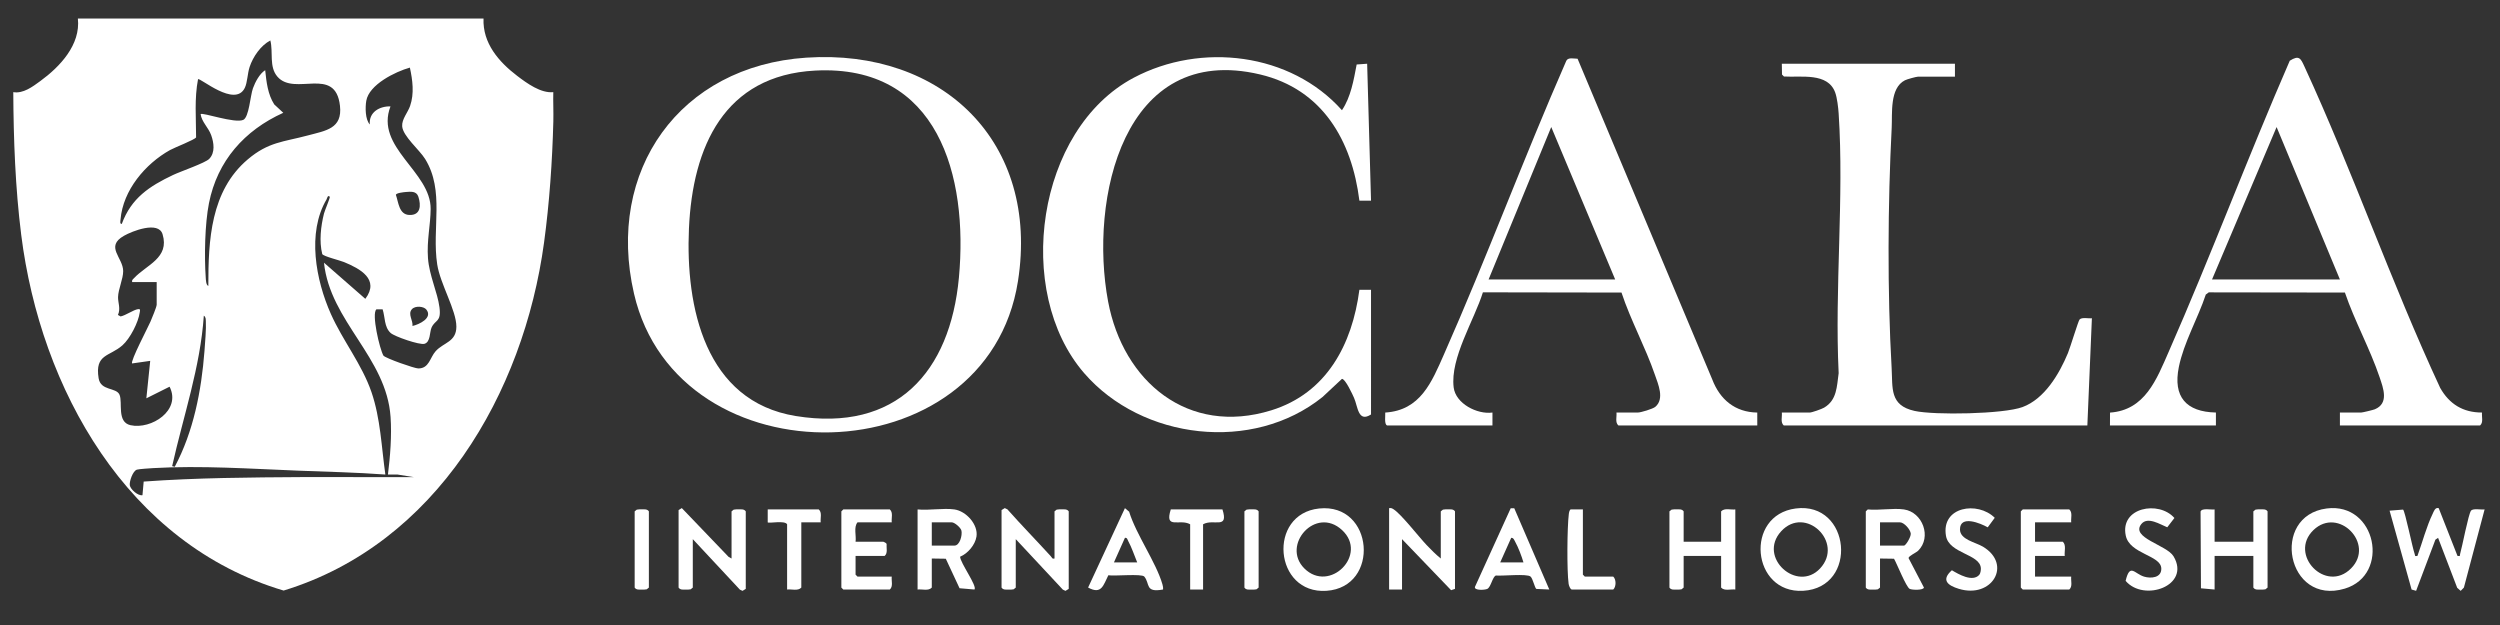 <?xml version="1.0" encoding="UTF-8"?> <svg xmlns="http://www.w3.org/2000/svg" xmlns:xlink="http://www.w3.org/1999/xlink" version="1.0" id="Layer_1" x="0px" y="0px" viewBox="0 0 1935.2 483.99" style="enable-background:new 0 0 1935.2 483.99;" xml:space="preserve"><rect x="0" y="0" width="1935.2" height="483.99" fill="#333333" stroke="none"/> <style type="text/css"> .st0{fill:#FFFFFF;} </style> <g> <path class="st0" d="M374.29,14.33c-0.78,19.11,11.84,33.57,26.08,44.42c7.52,5.73,18.27,13.56,27.92,12.58 c-0.19,7.49,0.23,15.05,0.04,22.55c-0.79,30.89-3.02,63.14-7.18,93.82c-15.87,116.95-83.56,233.36-201.6,269.44 C98.49,421.19,31.39,300.97,16.41,181.71c-4.57-36.37-5.94-73.77-6.13-110.38c7.72,1.29,14.94-4.22,20.92-8.58 c15.18-11.08,31.3-28.06,29.08-48.42L374.29,14.33z M161.27,221.33c-0.02-35.27,1.68-73.53,30.54-97.97 c16.06-13.6,27.59-13.45,46.48-18.52c13.94-3.74,26.85-5.19,24.88-22.91c-3.5-31.4-35.05-7.09-48.42-22.58 c-6.63-7.68-3.15-18.88-5.48-28.03c-7.45,3.89-13.4,12.59-16.03,20.46c-1.7,5.08-1.69,12-3.75,16.25 c-7.57,15.6-34.77-8.22-36.2-6.7c-2.88,14.95-1.51,30.04-1.5,45c-0.86,1.8-16.6,7.83-20.17,9.82 c-19.15,10.69-36.42,31.1-38.31,53.7c-0.09,1.09-0.74,3.73,0.97,3.47c7.32-19.97,21.36-29.16,39.65-37.85 c5.84-2.78,24.93-9.3,28.02-12.48c4.78-4.91,3.59-12.56,1.52-18.35c-2.1-5.89-7.4-10.31-8.18-16.31 c1.48-1.47,26.46,7.39,32.98,4.48c4.53-2.02,5.45-18.75,7.53-24.47c1.75-4.8,5.09-11.25,9.48-14.01c0.94,9.05,2,18.73,7.01,26.5 l6.99,6.49c-30.02,13.57-51.07,37.2-57.53,69.98c-3.19,16.2-3.65,40.99-2.5,57.57C159.35,216.4,159.46,220.81,161.27,221.33z M317.28,52.33c-11.16,3.11-31.62,13.11-33.76,25.74c-0.84,4.98-0.85,14.51,2.75,18.26c-0.85-9.46,7.5-14.2,16.01-13.99 c-12.35,31.8,31.37,50.39,31.08,79.51c-0.12,12.42-3.07,24.4-2.07,37.97c1.01,13.61,7.39,26.42,8.9,38.09 c1.51,11.71-3.31,9.33-6.14,15.69c-1.59,3.58-0.71,11.14-5.49,12.54c-3.67,1.07-23.13-5.61-26.18-8.4 c-5.07-4.63-4.2-12.21-6.2-18.3l-4.79,0.01c-3.96,3.24,2.45,30.64,5.43,35.85c1.81,2.09,23.96,9.89,26.96,9.91 c8.46,0.05,8.98-8.41,13.48-13.39c6.12-6.78,15.99-7.08,16.01-18.97c0.03-12.55-12.53-33.12-14.83-48.16 c-4.28-27.97,5.93-56.91-9.36-81.64c-4.43-7.16-17.24-17.66-17.76-25.32c-0.38-5.48,4.38-10.62,6.13-15.71 C320.77,72.38,319.39,62.06,317.28,52.33z M314.09,148.63c-1.51,0.12-7.4,0.73-7.65,2.17c2.04,5.73,2.35,15.26,10.37,15.6 c8.93,0.37,9.19-7.47,7.04-14.13C322.37,147.71,317.78,148.35,314.09,148.63z M255.28,152.34c-1.55-1.88-2.16,1.42-2.48,1.97 c-15.34,25.92-8.29,62.65,3.31,88.7c9.17,20.6,24.04,38.96,31.45,60.55c7.03,20.51,7.71,42.48,10.73,63.77 c-22.5-1.65-45-2.14-67.49-3.01c-36.67-1.42-75.16-4.11-112-1.98c-2.62,0.15-11.08,0.7-12.8,1.2c-3.23,0.93-5.97,9.19-5.53,12.09 c0.49,3.16,6.3,8.35,9.81,7.7l0.94-10.56c41.11-2.97,82.31-3.21,123.6-3.48c6.82-0.04,14.05,0.01,20.92,0 c21.51-0.03,43.04,0.12,64.54,0.03l-12.5-1.98l-7.49-0.01c1.79-14.35,3.02-30.04,2.04-44.54c-3.1-46.2-46.76-73.89-51.55-119.45 l32.01,27.98c11.31-15.06-4.1-23.37-16.52-28.47c-3.37-1.38-15.69-4.34-16.83-6.17c-2.46-9.93-1.12-21.46,1.34-31.36 C251.33,163.08,255.71,152.87,255.28,152.34z M102.28,218.34c-0.35-1.62,0.55-2.04,1.47-3.03c9.53-10.3,27.7-15.59,22.08-34.02 c-3.19-10.45-23.44-2.43-29.88,1.23c-14.86,8.44-0.64,16.82-0.6,27.32c0.02,6.11-3.81,13.89-3.97,20.12 c-0.11,4.22,2.17,9-0.09,13.84l2.06,1.15c3.92-0.77,9.99-5.15,13.43-5.62c2.15-0.29,1.62,0.83,1.41,2.41 c-1.05,7.8-7.52,20.36-13.43,25.58c-10,8.83-21.45,6.59-18.42,25.46c1.61,10.03,13.66,6.88,16.19,12.81 c2.56,5.99-2.23,21.14,8.46,23.54c16.07,3.6,39.56-11.5,30.28-29.79l-17.98,8.99l2.99-28.99l-13.99,1.99 c-1.65-1.51,12.6-28.55,14.17-32.32c1.01-2.41,4.83-11.42,4.83-13.17v-17.5H102.28z M330.01,239.6c-2.05-2.55-8.62-3.11-11.18-0.23 c-3.37,3.8,1.01,8.63,0.46,12.96C324.29,251.22,335.28,246.16,330.01,239.6z M135.26,361.33c14.53-27.22,20.64-58.8,23.01-89.5 c0.46-5.93,1.42-17.55,1.06-23.04c-0.11-1.71,0.09-3.31-1.56-4.44c-2.71,40-15.87,77.7-24.51,116.48L135.26,361.33z"></path> <path class="st0" d="M624.08,44.63c105.62-7.04,180.7,65.65,163.92,172.92c-23.86,152.49-263.31,156.59-297.22,9.8 C468.72,131.93,526.22,51.15,624.08,44.63z M631.08,54.63c-70.53,3.67-94.95,59.08-97.78,122.22 c-2.73,60.79,12.41,133.82,82.78,145.2c77.54,12.54,119.39-33.73,126.2-107.22C749.56,136.23,726.27,49.68,631.08,54.63z"></path> <path class="st0" d="M1061.28,320.84c-10.08,6.48-10.15-6.1-13.14-12.86c-1.19-2.69-6.73-14.72-9.36-14.71l-15.03,14.04 c-53.9,43.37-139.68,33.29-184.5-18.45c-54.68-63.12-36.93-188.8,38.36-228.69c52.01-27.56,121.38-19.42,161.17,25.15 c6.93-10.33,9.09-23.36,11.39-35.4l8.12-0.58l3,106.01l-9-0.01c-5.82-46.62-28.59-86.23-76.81-97.69 c-106.19-25.26-132.5,96.89-117.72,175.72c11.63,62.04,61.93,104.18,126.31,84.26c42.85-13.26,62.66-50.99,68.21-93.29l9,0.01 V320.84z"></path> <path class="st0" d="M1633.28,329.34l0.05-9.96c27.08-1.86,36.04-25.71,45.42-47.08c32.69-74.4,61.27-150.76,93.71-225.29 c7.27-4.59,8.48-1.74,11.29,4.35c37.65,81.63,67.19,167.3,105.13,248.86c7.09,12.57,17.72,19.16,32.4,19.11 c-0.37,3.29,1.23,7.62-1.5,10h-108.5v-10h16.5c0.99,0,9.22-1.97,10.5-2.5c11.12-4.62,6.58-16.32,3.75-24.75 c-7.38-21.95-19.38-43.56-26.88-65.62l-105.38-0.15l-2.3,1.7c-6.06,18.29-17.08,37.23-20.88,56.12 c-4.64,23.03,5.64,34.71,28.71,35.2l-0.01,10H1633.28z M1811.28,216.34l-49.01-118l-49.99,118H1811.28z"></path> <path class="st0" d="M1073.78,329.34c-2.45-0.76-1.29-7.71-1.49-9.99c27.23-1.71,35.93-23.47,45.46-45.04 c33.16-75,61.79-152.16,94.71-227.29c1.43-2.83,5.87-1.58,8.71-1.56l104.25,248.24c5.96,15.57,17.63,25.4,34.85,25.65l0.01,9.99 h-107.5c-2.74-2.38-1.13-6.71-1.5-10h16.5c2.28,0,11.64-2.79,13.57-4.43c7.28-6.19,2.19-17.51-0.32-24.81 c-7.31-21.33-18.76-42.1-25.86-63.64l-107.28-0.18c-6.68,21.47-25.43,50.82-22.64,73.59c1.54,12.59,18.27,21.11,30.03,19.47l0,10 H1073.78z M1152.28,216.34h98l-49.49-118.01L1152.28,216.34z"></path> <path class="st0" d="M1513.28,49.34v10h-28.5c-1.39,0-8.63,2-10.2,2.8c-11.95,6.06-9.69,25.7-10.26,36.74 c-3.03,58.56-3.4,127.51-0.05,185.97c0.9,15.63-1.73,28.93,17.76,33.24c15.41,3.4,68.78,2.47,83.52-2.97 c17.15-6.33,28.5-25.71,35.2-41.8c1.67-4.02,8.04-25.02,9-26c1.9-1.94,6.84-0.63,9.54-0.97l-3.51,83.01h-235 c-2.74-2.38-1.13-6.71-1.5-10h21.5c1.74,0,9.34-2.7,11.21-3.79c10.03-5.89,9.84-16.45,11.28-26.72c-3.18-65.8,4.29-135.66,0-200.98 c-0.3-4.53-1.17-12.13-2.7-16.3c-5.73-15.65-26.5-11.52-39.65-12.35l-1.5-1.5l-0.14-8.36H1513.28z"></path> <path class="st0" d="M1902.3,430.33c2.59,0.29,1.59-0.01,2.01-1.46c1.61-5.47,6.49-31.2,8.46-33.56c1.7-2.04,7.79-0.58,10.52-0.98 l-16.03,60.48l-2.49,2.56l-2.69-2.33l-14.81-38.71l-2.08,1.42l-14.92,39.58l-3.5-0.98l-17.04-61.05l10.43-0.84 c1.5,0.97,7.28,29.72,9.03,34.48c0.51,1.38-0.36,1.71,2.09,1.4c3.77-10.31,7.06-22.93,11.83-32.68c0.88-1.8,1.85-5.19,4.65-4.3 L1902.3,430.33z"></path> <path class="st0" d="M1801.04,393.6c38.43-4.97,49.61,51.31,14.05,62.04C1770.03,469.23,1757.07,399.28,1801.04,393.6z M1819.92,439.98c18.82-18.96-9.84-48.25-29.14-29.64C1771.21,429.23,1800.42,459.64,1819.92,439.98z"></path> <path class="st0" d="M1390.04,393.6c42.57-5.5,48.77,61.28,5.72,63.73C1355.84,459.6,1350.15,398.76,1390.04,393.6z M1408.93,439.99c18.75-20.21-11.53-49.14-30.2-28.7C1360.29,431.48,1391.23,459.07,1408.93,439.99z"></path> <path class="st0" d="M1021.06,393.62c42.49-4.52,47.56,60.93,5.7,63.72C986.13,460.04,980.97,397.89,1021.06,393.62z M1009.64,439.98c19.52,19.5,49.74-10.68,29.19-29.69C1018.46,391.45,991.6,421.95,1009.64,439.98z"></path> <path class="st0" d="M525.28,394.84l2.5-1.54l36.21,37.76l2.29,1.28v-36.5l1.66-1.34c1.27-0.28,2.56-0.22,3.84-0.22 c2.05,0,4.23-0.33,5.5,1.56v60l-2.51,1.54l-2.06-0.98l-36.43-39.06v37.5l-1.66,1.34c-1.27,0.28-2.56,0.22-3.84,0.22 c-2.05,0-4.23,0.33-5.5-1.56V394.84z"></path> <path class="st0" d="M816.28,432.34v-36.5l1.66-1.34c1.27-0.28,2.56-0.22,3.84-0.22c2.05,0,4.23-0.33,5.5,1.56v60l-2.51,1.54 l-2.06-0.98l-36.43-39.06v37.5l-1.66,1.34c-1.27,0.28-2.56,0.22-3.84,0.22c-2.05,0-4.23,0.33-5.5-1.56v-60l2.5-1.54l2.04,0.99 c10.97,12.34,22.51,24.16,33.64,36.36C814.36,431.63,814.34,432.79,816.28,432.34z"></path> <path class="st0" d="M1473.78,394.34c14.5,2.07,21.72,21.5,10.99,31.99c-1.55,1.51-7.12,3.89-7.42,5.63l11.93,22.85 c-0.43,2.19-9.08,1.96-11.01,1.03c-2.74-1.32-9.97-19.64-12.15-23.34l-10.84-0.16v22.5l-1.66,1.34c-1.27,0.28-2.56,0.22-3.84,0.22 c-2.05,0-4.23,0.33-5.5-1.56v-59l1.5-1.5C1454.49,395.22,1465.38,393.14,1473.78,394.34z M1455.28,422.34h18.5 c1.55,0,5.52-6.88,5.31-9.25c-0.29-3.26-5.21-8.75-8.31-8.75h-15.5V422.34z"></path> <path class="st0" d="M738.78,394.34c9.06,1.28,18.55,11.68,17.09,21.02c-1.02,6.47-6.73,13.12-12.66,15.57 c-0.06,4.55,13.52,22.91,11.08,25.4l-11.52-0.98l-10.65-22.85l-10.84-0.16v22.5c-2.64,2.85-7.43,1.05-11,1.5v-62 C719.15,395.23,730.21,393.13,738.78,394.34z M721.28,422.34h17.5c4.19,0,6.18-7.88,5.48-11.47c-0.47-2.45-5.36-6.53-7.48-6.53 h-15.5V422.34z"></path> <path class="st0" d="M1115.28,432.34v-36.5l1.66-1.34c1.27-0.28,2.56-0.22,3.84-0.22c2.05,0,4.23-0.33,5.5,1.56v60l-3.01,1.02 l-37.99-39.52v39h-10v-63c1.56-0.27,2.31,0.15,3.55,0.95c5.92,3.83,19.51,21.32,25.43,27.57 C1107.7,425.5,1111.4,429.17,1115.28,432.34z"></path> <path class="st0" d="M1714.28,394.34v25h30v-23.5l1.66-1.34c1.26-0.28,2.56-0.22,3.84-0.22c2.05,0,4.23-0.33,5.5,1.56v59 l-1.66,1.34c-1.26,0.28-2.56,0.22-3.84,0.22c-2.05,0-4.23,0.33-5.5-1.56v-24.5h-30v26l-10.56-0.94l-0.3-59.42 C1704.4,393,1711.68,394.78,1714.28,394.34z"></path> <path class="st0" d="M1303.28,419.34h29v-23.5c2.64-2.85,7.43-1.05,11-1.5v62c-3.57-0.45-8.36,1.35-11-1.5v-24.5h-29v24.5 l-1.66,1.34c-1.26,0.28-2.56,0.22-3.84,0.22c-2.05,0-4.23,0.33-5.5-1.56v-59l1.66-1.34c1.26-0.28,2.56-0.22,3.84-0.22 c2.05,0,4.23-0.33,5.5,1.56V419.34z"></path> <path class="st0" d="M690.28,404.34h-26.5c-3.11,3.76-0.84,10.26-1.5,15h21.5c0.28,0,2.33,1.02,2.53,1.69 c-0.29,3.1,1.08,7.13-1.53,9.31h-22.5v14.5l1.5,1.5h26.5c-0.37,3.29,1.24,7.62-1.5,10h-36l-1.5-1.5v-59l1.5-1.5h36 C691.52,396.72,689.91,401.04,690.28,404.34z"></path> <path class="st0" d="M1603.28,404.34h-28v15h21.5c2.85,2.64,1.05,7.43,1.5,11h-23v16h28c-0.37,3.29,1.24,7.62-1.5,10h-36l-1.5-1.5 v-59l1.5-1.5h36C1604.52,396.72,1602.91,401.04,1603.28,404.34z"></path> <path class="st0" d="M1172.17,393.45l27.11,62.88l-10.04-0.45c-1.23-0.83-2.7-7.99-4.45-9.55c-2.74-2.45-21.94-0.34-26.85-0.83 c-2.61,0.9-3.84,8.99-6.65,10.35c-1.96,0.94-10.25,1.37-9.57-1.54l27.68-60.85L1172.17,393.45z M1179.28,435.34 c-1.38-4.74-4.01-11.69-6.45-16.05c-0.7-1.24-1.26-3.1-3.04-2.96l-8.51,19.01H1179.28z"></path> <path class="st0" d="M900.28,456.33c-14.14,2.61-9.91-4.45-14.49-10c-1.98-2.4-23.3-0.23-27.84-1.03 c-3.87,7.64-5.23,15.23-15.67,9.51l28.51-61.47l3.24,2.75c5.53,17.94,20.78,38.98,25.78,56.22 C900.2,453.66,900.46,454.93,900.28,456.33z M880.28,435.34c-2.19-5.27-4.24-11.59-6.96-16.54c-0.62-1.12-0.73-2.71-2.53-2.47 l-8.51,19.01H880.28z"></path> <path class="st0" d="M1657.59,405.62c-8.65,10.67,19.64,16.18,24.9,25c13.61,22.8-23,35.66-37.09,19.01 c3.33-14.03,6.81-5.51,14.33-3.26c5.33,1.6,13.55,0.91,13.29-6.38c-0.36-10.31-24.5-11.05-27.51-25.39 c-4.6-21.86,25.62-27.4,37.66-13.63l-5.54,7.19C1672.27,406.05,1662.49,399.58,1657.59,405.62z"></path> <path class="st0" d="M1532.02,445.08c1.02-1.09,1.42-3.74,1.33-5.23c-0.68-11.14-24.64-11.21-27.01-25.07 c-3.87-22.69,24.53-27.07,37.76-13.96l-5.44,7.38c-5.58-3.18-21.54-9.78-21.48,1.64c0.04,7.94,11.96,9.84,17.78,13.33 c22.86,13.68,7.1,40.45-18.64,32.64c-8.71-2.64-13.92-6.86-5.4-14.39C1516.16,444.54,1526.73,450.72,1532.02,445.08z"></path> <path class="st0" d="M635.28,404.34h-15v50.5c-2.64,2.85-7.43,1.05-11,1.5v-50.5c-1.85-3.23-14.02-0.51-15.01-1.49l0.01-10.01h39.5 C636.52,396.72,634.91,401.04,635.28,404.34z"></path> <path class="st0" d="M946.28,394.34c5.04,15.89-6.9,6.9-15,11.5v50.5h-10v-50.5c-8.1-4.6-20.04,4.39-15-11.5H946.28z"></path> <path class="st0" d="M1225.28,394.34v50.5l1.5,1.5h22c2.36,2.15,2.36,7.85,0,10h-32c-1.27,0-2.37-3.13-2.55-4.45 c-1.39-10.32-1.14-43.43,0.15-53.97c0.12-0.98,0.5-3.37,1.56-3.62L1225.28,394.34z"></path> <path class="st0" d="M963.28,395.84l1.66-1.34c1.26-0.28,2.56-0.22,3.84-0.22c2.05,0,4.23-0.33,5.5,1.56v59l-1.66,1.34 c-1.26,0.28-2.56,0.22-3.84,0.22c-2.05,0-4.23,0.33-5.5-1.56V395.84z"></path> <path class="st0" d="M491.28,395.84l1.66-1.34c1.26-0.28,2.56-0.22,3.84-0.22c2.05,0,4.23-0.33,5.5,1.56v59l-1.66,1.34 c-1.26,0.28-2.56,0.22-3.84,0.22c-2.05,0-4.23,0.33-5.5-1.56V395.84z"></path> </g> </svg> 